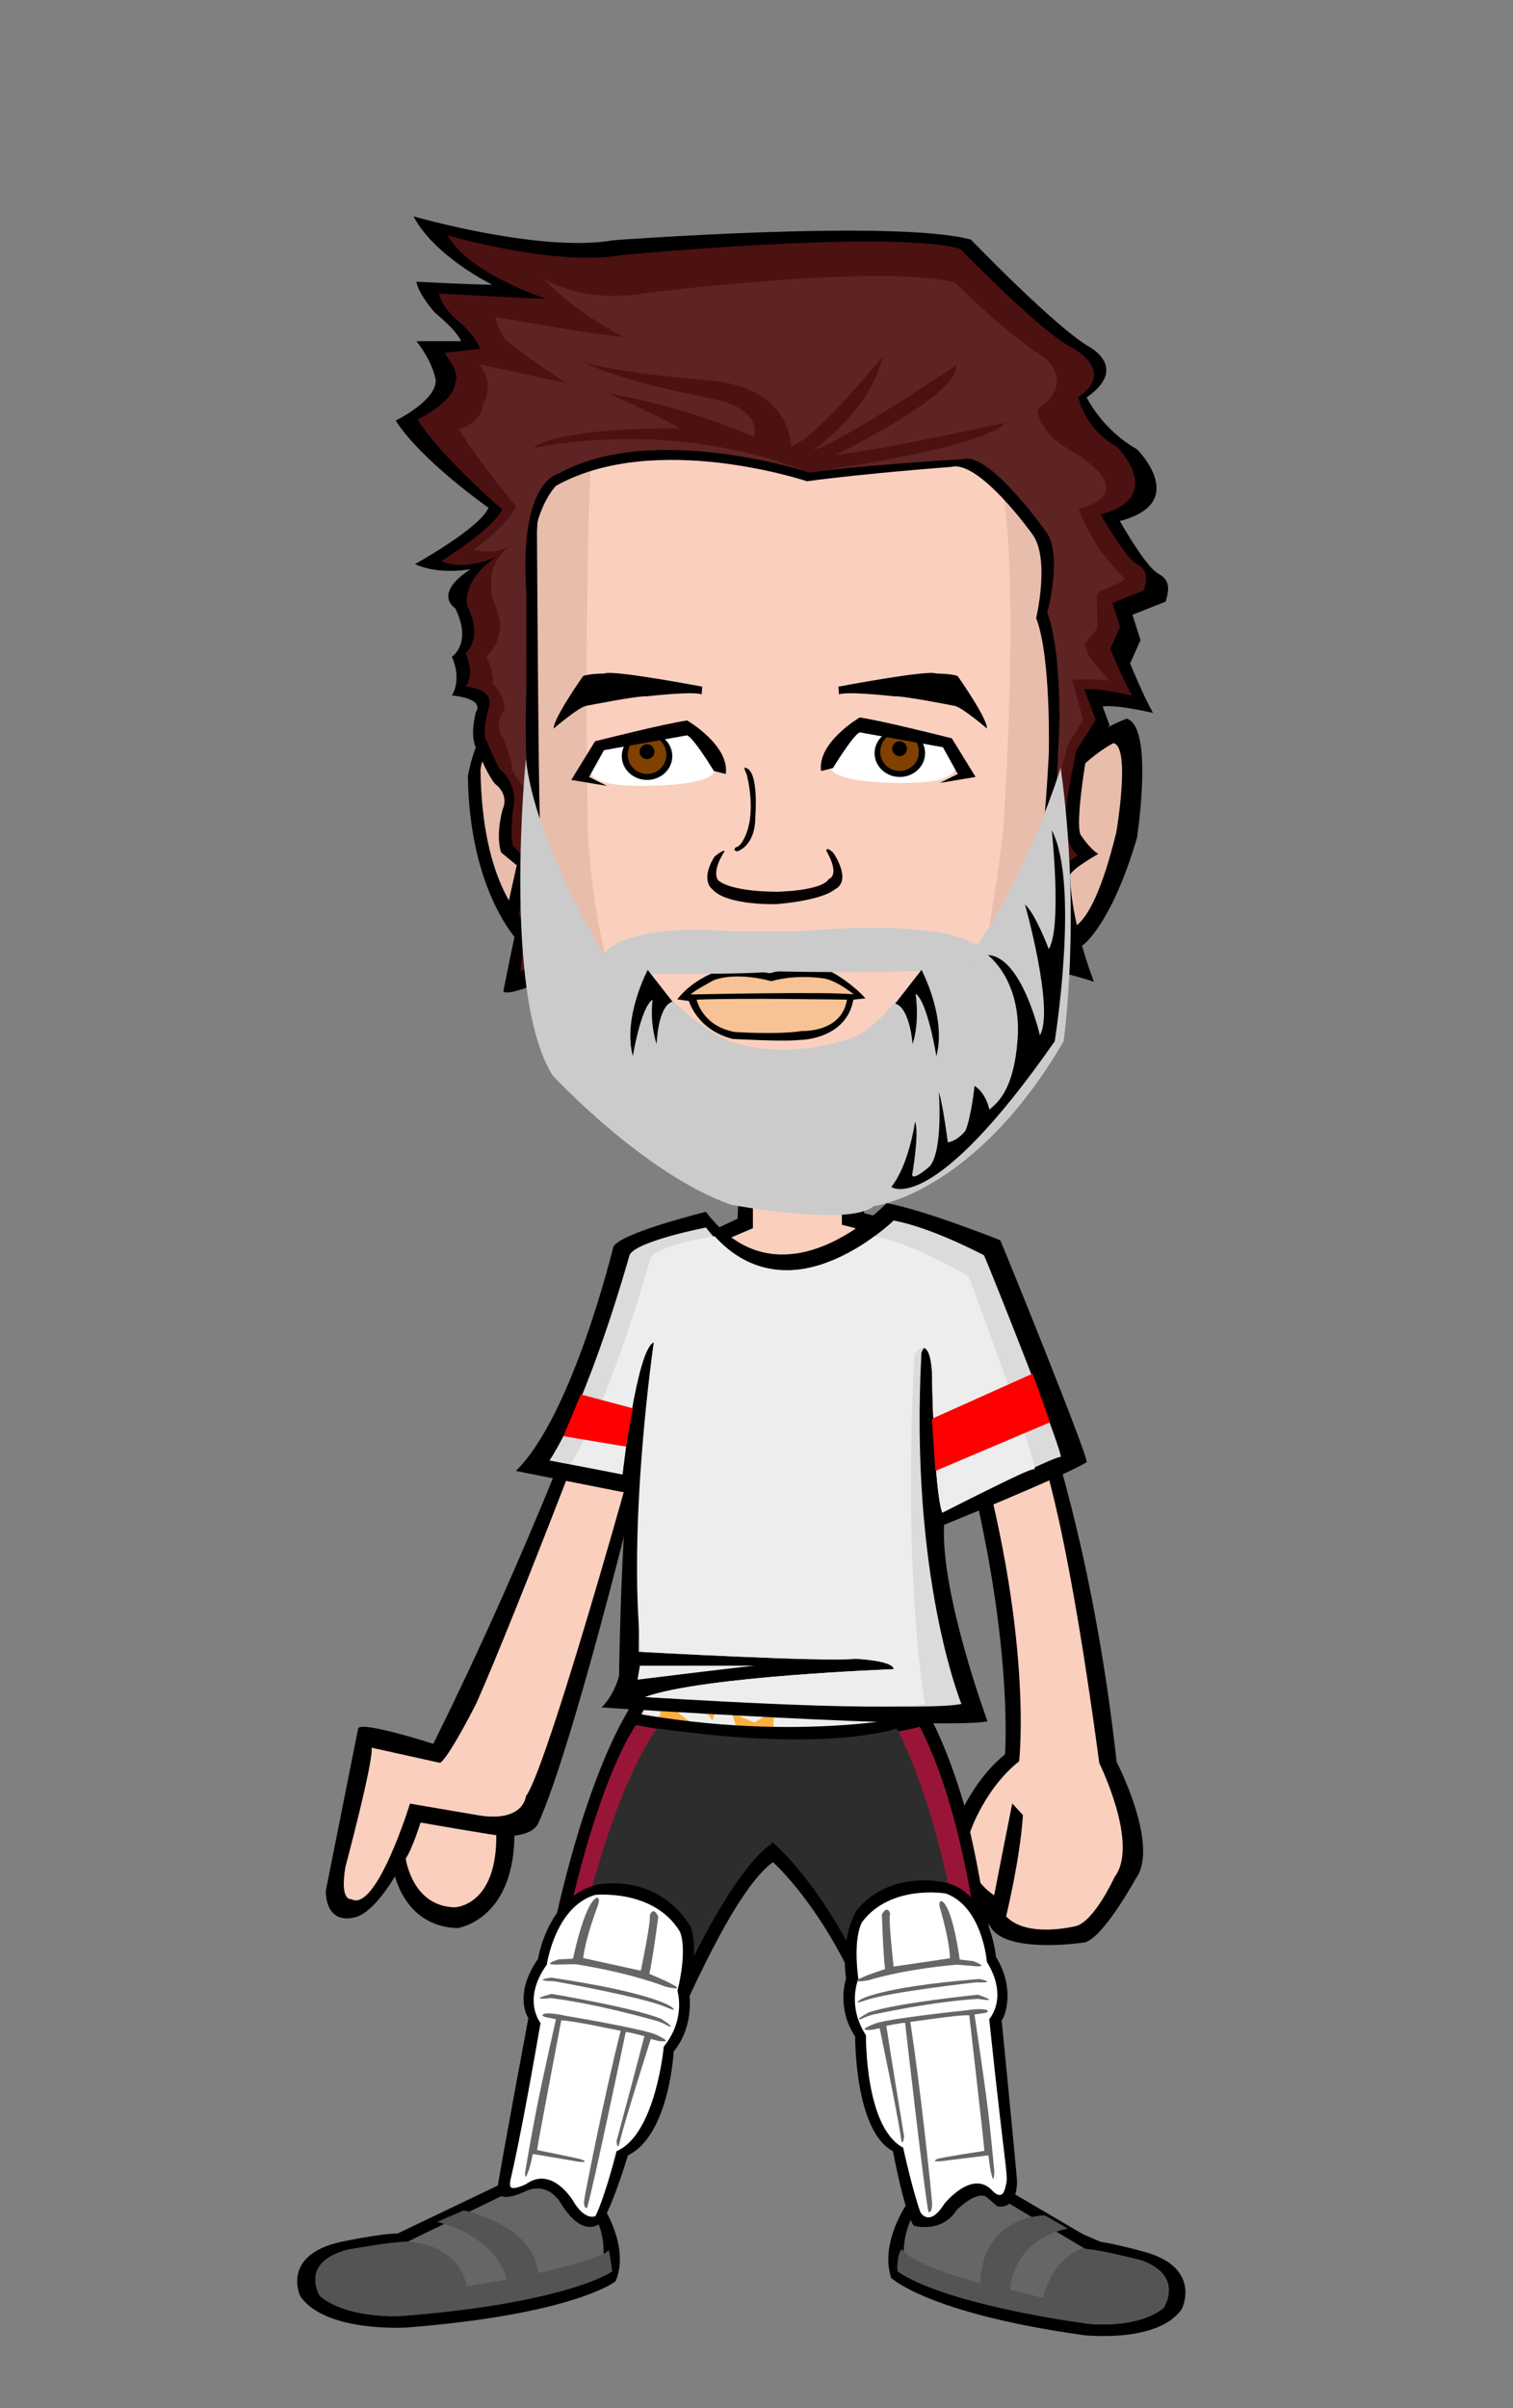 <?xml version="1.0" encoding="utf-8"?><!DOCTYPE svg PUBLIC "-//W3C//DTD SVG 1.1//EN" "http://www.w3.org/Graphics/SVG/1.1/DTD/svg11.dtd"><svg version="1.1" id="Layer_1" xmlns="http://www.w3.org/2000/svg" xmlns:xlink="http://www.w3.org/1999/xlink" x="0px" y="0px"  width="220px" height="350px" viewBox="0 0 220 350" enable-background="new 0 0 220 350" xml:space="preserve"><rect x="0" y="0" width="220" height="350" fill="#808080" stroke="none"/><g xmlns="http://www.w3.org/2000/svg" transform="translate(0, 60)" id="FullBodyTranslator"><g id='palm'><g id="Palm">
	<path d="M60.195,204.737c0,0-1.771,5.541-2.971,7.102c0,0,1.301,8.159,9.291,8.389c0,0,8.568-1.139,8.278-14.379L60.195,204.737z"
		/>
	<path fill="#facfbe" d="M61.314,204.397c0,0-1.39,4.461-2.319,5.711c0,0,0.909,6.949,7.101,7.1c0,0,6.239-0.1,6.069-10.74
		L61.314,204.397z"/>
</g></g><g xmlns="http://www.w3.org/2000/svg" transform="translate(-10,10)" id="HeldTranslator"><g id='held'></g></g><g id='body'>
<g id="MaleBody_with_underwear">
	<path d="M52.075,191.228l-4.7,23.57c0,0-0.221,5.021,4.33,3.84c3.15-0.818,7.75-8.209,9.051-13.818c0,0,12.09,2.109,12.359,2.021
		c0.09-0.029,4.16,0.311,5.17-1.891c2.09-4.58,6.779-18.12,16.619-58.341l-3.34-21.149c0,0-10.949,32.53-28.56,67.99
		C63.006,193.448,52.375,190.019,52.075,191.228z"/>
	<path d="M45.535,272.708c0,0,7.971,5.961,18.91,3.98c0,0,21.65-2.98,24.63-5.473c0,0,2.489,1-1.99-10.42
		c0,0,13.44-44.447,25.38-51.898c0,0,18.66,16.391,20.4,50.898c0,0-4.23,9.932-1.24,10.932c0,0,17.41,6.949,26.37,6.449
		c0,0,9.7-1.729,12.44-4.711c0,0-1.74-4.229-5.723-4.72c0,0-16.67-6.46-20.148-10.431c0,0,4.221-41.971-9.709-68.541
		c0,0-1.99-32.028,1-40.97c0,0,10.699-17.629,5.22-25.58c0,0-9.2-4.469-15.671-5.959l-0.25-6.949l-17.67,1.488l-0.239,6.451
		c0,0-12.44,5.219-15.431,7.699c0,0-3.229,16.391,2.24,25.33c0,0-1.99,26.319-0.5,34.771c0,0-11.689,13.409-17.66,70.771
		c0,0-11.949,7.698-17.92,9.188C57.975,265.019,42.555,265.509,45.535,272.708z"/>
	<path d="M107.484,106.089v10.931l-7.959,3.72c0,0,19.91,13.159,32.84-1.49l-6.711-2.729l-0.25-10.43L107.484,106.089
		L107.484,106.089z"/>
	<path fill="#FFD3A8" d="M109.725,114.777v3.971l-8.207,2.979c0,0,16.418,13.91,29.358-0.738l-7.96-0.5L109.725,114.777z"/>
	<path fill="#facfbe" d="M96.995,133.498c-1.851,8.24-17.239,63.37-20.521,67.55c0,0-0.3,3.99-7.229,2.73l-9.63-1.641
		c0,0-4.91,15.93-8.54,13.881c0,0-1.7,0.379-0.851-4.67c0,0,4.18-15.66,3.801-17.342l9.93,2.199c0,0,0.77,0.17,5.29-8.602
		c5.649-12.729,19.8-49.479,23.81-61.159c0,0,1.141-0.199,2.49,0.25C96.395,126.979,97.436,131.548,96.995,133.498z"/>
	<path d="M144.064,125.958c0,0,13.181,23.83,18.301,70.12c0,0,6.35,12.239,2.75,17.011c0,0-4.67,8.51-7.37,9.219
		c0,0-10.229,1.58-13.271-1.658c0,0-0.879-0.859-1.279-2.569c0,0-5.971-5.34-4.36-12.659c0,0,2.41-6.551,7.3-10.431
		c0,0,1.66-21.36-9.039-54.881C137.096,140.107,136.245,111.468,144.064,125.958z"/>
	<path fill="#facfbe" d="M149.645,145.229c0.041,0.09,1.092,4.221,1.131,4.319c0,0,3.812,7.5,9.07,46.711
		c0,0,5.84,11.76,2.229,16.529c0,0-2.94,6.449-5.64,7.15c0,0-7.11,1.818-10.143-1.42c0,0,2.03-8.23,2.45-14.723l-1.552-1.68
		c0,0-1.721,8.6-2.631,13.357c0,0-5.729-3.6-3.379-9.51c0,0,2.109-6.1,7.01-9.979c0,0,2.182-18.569-6.789-48.88
		c0,0-2.069-7-5.551-11.972c-4.979-11.42,0.09-11.739,3.979-9.93C143.564,126.948,147.195,140.52,149.645,145.229z"/>
	<path fill="#facfbe" d="M48.275,272.468c0,0,6.47,3.471,17.42,1.49c0,0,16.91-1.99,19.9-4.471c0,0,3.479,2.979-1-8.449
		c0,0,14.93-48.17,27.868-56.119c0,0,23.392,21.859,22.892,57.119c0,0-3.979,6.449-1,7.449c0,0,14.431,5.961,23.391,5.461
		c0,0,7.47-0.5,9.949-2.98c0,0-0.989-2.479-4.971-2.979c0,0-16.92-6.461-20.398-10.432c0,0,3.979-41.72-9.46-68.539
		c0,0-2.24-34.761,0.75-43.7c0,0,12.188-13.91,6.72-21.852c0,0-11.449-4.97-17.92-6.459v-9.931h-12.939v10.431
		c0,0-13.181,5.459-16.17,7.939c0,0-2.979,13.66,2.49,22.6c0,0-1.74,28.562-0.25,37c0,0-12.439,16.642-17.41,71.021
		c0,0-13.438,8.439-19.41,9.931C58.725,266.998,45.785,266.259,48.275,272.468z"/>
	<path fill="#EEEEEC" stroke="#000000" d="M94.375,183.761l-0.125,2.5l-3,5.605l17.24,17.302l3.871-2.532l2.854,2.168
		c0,0,7.264-7.012,11.426-9.728c4.159-2.716,8.905-4.873,8.905-4.873l-2.019-4.537l-0.336-2.856c0,0-11.375,0.076-19.408-0.299
		C105.749,186.136,94.375,183.761,94.375,183.761z"/>
	<polygon fill="#FCAF3E" points="106.419,188.966 107.465,192.249 105.318,194.739 108.805,195.032 110.755,197.963 
		111.861,194.854 115.216,194.177 112.415,191.968 112.538,188.618 109.697,190.358 	"/>
	<polygon fill="#FCAF3E" points="95.529,187.405 96.081,189.134 94.951,190.442 96.786,190.599 97.812,192.142 98.396,190.504 
		100.161,190.147 98.686,188.983 98.75,187.222 97.254,188.138 	"/>
	<polygon fill="#FCAF3E" points="123.955,191.302 124.333,192.489 123.557,193.392 124.818,193.497 125.523,194.558 
		125.925,193.433 127.139,193.187 126.125,192.388 126.169,191.176 125.141,191.806 	"/>
	<polygon fill="#FCAF3E" points="116.716,191.325 117.039,192.34 116.376,193.108 117.453,193.2 118.057,194.104 118.398,193.146 
		119.436,192.937 118.568,192.252 118.607,191.218 117.729,191.756 	"/>
	<polygon fill="#FCAF3E" points="103.757,196.205 104.075,197.206 103.422,197.964 104.484,198.054 105.077,198.944 
		105.416,197.999 106.438,197.792 105.584,197.12 105.621,196.101 104.755,196.63 	"/>
	<polygon fill="#FCAF3E" points="102.25,187.328 102.568,188.329 101.915,189.087 102.977,189.177 103.57,190.067 103.909,189.122 
		104.93,188.915 104.077,188.243 104.113,187.224 103.248,187.753 	"/>
	<polygon fill="#FCAF3E" points="128.35,187.487 128.814,188.95 127.859,190.058 129.412,190.188 130.277,191.49 130.773,190.108 
		132.264,189.806 131.02,188.824 131.072,187.335 129.809,188.108 	"/>
	<polygon fill="#FCAF3E" points="114.029,198.558 114.264,199.291 113.784,199.847 114.562,199.912 114.997,200.565 
		115.245,199.872 115.993,199.722 115.368,199.228 115.396,198.479 114.762,198.869 	"/>
	<polygon fill="#FCAF3E" points="122.578,187.681 122.812,188.414 122.333,188.97 123.111,189.035 123.546,189.688 123.794,188.995 
		124.542,188.844 123.917,188.351 123.943,187.604 123.311,187.992 	"/>
	<polygon fill="#FCAF3E" points="100.248,193.808 100.488,194.56 99.996,195.13 100.795,195.196 101.242,195.868 101.496,195.155 
		102.264,195.001 101.621,194.495 101.648,193.728 100.999,194.128 	"/>
	<polygon fill="#FCAF3E" points="117.854,187.655 118.093,188.408 117.602,188.979 118.398,189.045 118.848,189.717 
		119.102,189.004 119.868,188.851 119.227,188.343 119.254,187.575 118.604,187.976 	"/>
	<polygon fill="#FCAF3E" points="107.422,199.513 108.009,201.356 106.805,202.754 108.762,202.919 109.857,204.563 
		110.479,202.815 112.361,202.438 110.787,201.196 110.857,199.317 109.262,200.297 	"/>
	<polygon fill="#FCAF3E" points="118.218,195.095 118.805,196.938 117.602,198.336 119.559,198.501 120.652,200.146 
		121.275,198.397 123.157,198.021 121.583,196.778 121.654,194.899 120.059,195.879 	"/>
</g></g><g id='socks'></g><g id='shoes'><path fill-rule="evenodd" clip-rule="evenodd" d="M43.664,273.73c0,0-2.88-6,6-7.92c0,0,5.761-1.201,8.16-1.201l16.56-7.92
		l13.201,3.84c0,0,4.079,6,1.92,11.041c0,0-6,4.8-30.48,6.72C59.024,278.29,47.265,279.01,43.664,273.73z"/>
	<path fill-rule="evenodd" clip-rule="evenodd" fill="#666666" d="M46.544,273.73c0,0-3.119-4.801,3.84-6.721
		c0,0,6.48-1.199,8.881-1.199l17.279-8.4l8.881,2.64c0,0,3.84,5.28,1.68,10.32c0,0-4.32,4.319-28.801,6.239
		C58.304,276.609,50.624,277.09,46.544,273.73z"/>
	<path fill-rule="evenodd" clip-rule="evenodd" fill="#545454" d="M89.024,270.13c0,0-6.24,4.56-30.721,6.479
		c0,0-7.68,0.48-11.76-2.879c0,0-3.119-4.801,3.84-6.721c0,0,6.36-1.18,8.811-1.199c0,0,7.27,0,8.71,6.479l5.76-0.96
		c0,0-0.96-6-10.079-8.4l3.84-1.68c0,0,10.319,2.16,10.799,9.12c0,0,9.121-1.92,10.32-3.36
		C88.544,267.01,89.044,270.09,89.024,270.13z"/>
	<path fill-rule="evenodd" clip-rule="evenodd" d="M171.854,275.58c0,0,2.93-5.85-5.18-8.221c0,0-5.261-1.489-7.471-1.619
		l-14.869-8.721l-12.371,3.141c0,0-4.1,5.77-2.379,10.91c0,0,5.289,5.119,27.85,8.3C157.435,279.37,168.284,280.689,171.854,275.58z
		"/>
	<path fill-rule="evenodd" clip-rule="evenodd" fill="#333333" d="M169.194,275.43c0,0,3.1-4.64-3.24-6.91
		c0,0-5.92-1.529-8.14-1.649l-15.511-9.25l-8.319,2.17c0,0-3.83,5.06-2.12,10.21c0,0,3.77,4.54,26.32,7.721
		C158.185,277.721,165.265,278.59,169.194,275.43z"/>
	<path fill-rule="evenodd" clip-rule="evenodd" fill="#666666" d="M169.194,275.43c0,0,3.1-4.64-3.24-6.91
		c0,0-5.92-1.529-8.14-1.649l-15.511-9.25l-8.319,2.17c0,0-3.83,5.06-2.12,10.21c0,0,3.77,4.54,26.32,7.721
		C158.185,277.721,165.265,278.59,169.194,275.43z"/>
	<path fill-rule="evenodd" clip-rule="evenodd" fill="#545454" d="M131.265,267.01c-0.45-0.56-1.01,2.25-0.721,3.12
		c0,0,5.09,4.41,27.641,7.591c0,0,7.08,0.869,11.01-2.291c0,0,3.1-4.64-3.24-6.91c0,0-5.92-1.529-8.14-1.649l-0.28-0.17
		c0,0-4.43,1.271-5.87,7.271l-4.8-1.201c0,0,0.24-7.199,8.4-8.879l-3.36-1.92c0,0-9.12,0-9.36,9.84
		C142.544,271.811,133.255,269.52,131.265,267.01z"/></g><g id='bottom'><path fill-rule="evenodd" clip-rule="evenodd" d="M91.269,188.802c0,0-11.76,17.52-16.08,68.159c0,0,6.961-0.239,12.48,4.56
		c0,0,15.359-44.159,24.72-50.879c0,0,17.761,15.6,19.44,49.92c0,0,10.08-3.36,14.16-1.68c0,0,0.72-48.721-11.041-69.841
		C134.948,189.041,116.709,193.601,91.269,188.802z"/>
	<path fill-rule="evenodd" clip-rule="evenodd" fill="#991537" d="M92.469,190.722c0,0-10.56,14.16-15.36,64.799
		c0,0,3.36-1.199,9.601,2.881c0,0,14.88-43.2,25.68-50.641c0,0,17.761,14.881,21.12,50.4c0,0,6.96-2.641,11.04-0.96
		c0,0,0.479-44.399-10.8-66.24C133.749,190.961,117.909,195.521,92.469,190.722z"/>
	<path fill-rule="evenodd" clip-rule="evenodd" fill="#2D2D2D" d="M95.589,191.201c0,0-11.04,12.96-17.04,63.84
		c0,0,1.92-0.72,8.16,3.36c0,0,14.88-43.2,25.68-50.641c0,0,17.761,14.881,21.12,50.4c0,0,5.76-2.641,9.84-0.96
		c0,0-1.68-44.16-12.96-66C130.389,191.201,120.789,194.802,95.589,191.201z"/>
	<g>
		<path fill-rule="evenodd" clip-rule="evenodd" d="M75.559,258.841c-3.39,1.301-3.26-0.59-3.26-0.59
			c0.31-2.39,4.53-24.949,4.53-24.949c-0.5-0.701-1.83-4.011,1.41-8.601c0,0,1.279-8.67,8.3-10.729c0,0,8.8-2.131,13.86,6.01
			c0,0,1.33,2.82-0.25,9.22c0,0,1.069,4.96-2.19,8.97c0,0-0.62,12.15-6.65,15.09c0,0-2.47,8.17-3.92,9.76c0,0-2.46,2.66-5.87-2.84
			c0,0-1.56-2.92-4.64-1.899C76.698,258.341,75.559,258.841,75.559,258.841z"/>
		<path fill-rule="evenodd" clip-rule="evenodd" fill="#FFFFFF" d="M79.509,225.531c0,0,1.21-8.431,7.04-10.13
			c0,0,8.56-0.891,12.31,5.34c0,0,1.19,2.22-0.35,8.62c0,0,1.27,4.069-1.99,8.09c0,0-1.17,12.771-6.869,15.2
			c0,0-1.58,6.34-3.051,9.42c0,0-1.49,0.859-3.32-2.28c0,0-3.02-5.03-6.76-2.37c0,0-2.22,1.12-2.34,0.27
			c-0.15-1.159,0.301,0.051,4.42-23.67C78.599,234.021,75.829,230.701,79.509,225.531z"/>
		<path fill-rule="evenodd" clip-rule="evenodd" fill="#666666" d="M81.269,224.771l2.051-0.1c0,0,1.619-7.869,3.379-8.84
			c0,0,0.66-0.23,0.25,1.08c0,0-1.799,4.63-2.149,7.67l8.38,1.84c0,0,1.51-7.199,1.301-8.06c0,0,0.529-1.46,1.239,0.239
			c0,0-0.851,6.42-1.3,8.281c0,0,2.48,1.029,3.061,1.379c0,0,2.609,1.26-0.74,0.471c0,0-4.791-1.95-13.01-3.25
			c0,0-1.591,0.01-2.421,0.039C81.309,225.521,78.329,225.69,81.269,224.771z"/>
		<path fill-rule="evenodd" clip-rule="evenodd" fill="#666666" d="M79.118,232.69c0,0,0.721-0.26,3.16,0.291
			c0,0,10.801,1.8,13.03,2.699c0,0,2.771,1.221,0.78,0.98c0,0-0.02,0.09-1.46-0.32c0,0-3.649,11.48-4.42,14.57
			c0,0-0.42,2.16-0.55,0.25c0,0,3.369-12.54,4.039-15.23c0,0-2.189-0.59-2.709-0.6c0,0-4.791,22.87-5.621,25.561
			c0,0-0.639,0.209-0.379-1.381c0.27-1.609,2.979-15.379,5.26-24.35c0,0-7.551-1.609-8.641-1.51c0,0-3.25,17.06-3.52,18.84
			c0,0,5.95,1.17,6.55,1.391c0,0,1.15,0.489-0.5,0.299l-6.26-1.06c0,0-0.32-0.05-0.41-0.05c0,0-0.37,2.04-0.771,2.82
			c0,0-0.379,1.199-0.34-0.201c0,0,0.92-5.42,1.66-9.159c0.75-3.851,2.82-13.05,2.82-13.05l-1.02-0.221
			C79.819,233.261,78.329,233.062,79.118,232.69z"/>
		<path fill-rule="evenodd" clip-rule="evenodd" fill="#666666" d="M80.118,227.421c0,0-2.969,0.44,0.451,0.53
			c0,0,12.77,2.271,16.279,3.76c0,0,1.93,0.86,0.79-0.021C97.639,231.69,95.269,229.661,80.118,227.421z"/>
		<path fill-rule="evenodd" clip-rule="evenodd" fill="#666666" d="M80.099,230.401c0,0-3.75,0.42,0.11-0.61
			c0,0,11.771,1.95,15.94,3.63c0,0,2.279,1.44,1.029,1.051c0,0-0.939-0.621-2.359-0.94
			C94.819,233.531,86.719,231.222,80.099,230.401z"/>
	</g>
	<g>
		<path fill-rule="evenodd" clip-rule="evenodd" d="M145.009,260.661c3.07,0.52,2.87-3.689,2.87-3.689
			c-0.19-2.67-2.229-23.301-2.229-23.301c0.52-0.67,2-4.65-0.83-9.26c0,0-0.83-9.32-7.4-10.811c0,0-7.93-1.969-12.84,4.031
			c0,0-2.4,3.68-1.561,9.949c0,0-1.47,4.18,1.33,8.43c0,0-0.109,13.7,5.49,16.641c0,0,1.67,8.949,3.029,10.84
			c0,0,4.041,1.16,6.24-2.29c0,0,3.01-3.04,4.461-1.79L145.009,260.661z"/>
		<path fill-rule="evenodd" clip-rule="evenodd" fill="#FFFFFF" d="M143.499,225.142c0,0-0.62-7.98-5.96-9.94
			c0,0-7.99-1.39-12.171,4.12c0,0-1.379,2.02-0.56,8.29c0,0-1.69,3.93,1.11,8.19c0,0-0.189,13.399,5.41,16.34
			c0,0,1.25,5.819,2.5,9.379c0,0,1.26,2.301,3.439-1.159c0,0,3.94-5.021,6.9-2.11c0,0,1.439,1.79,1.949-0.109
			c0.601-2.271,0.361,0.399-2.279-24.681C143.839,233.461,146.719,230.371,143.499,225.142z"/>
		<path fill-rule="evenodd" clip-rule="evenodd" fill="#666666" d="M141.499,225.021l-1.95-0.229c0,0-0.979-7.46-2.56-8.46
			c0,0-0.601-0.26-0.311,0.971c0,0,1.35,4.409,1.46,7.31l-8.2,1.21c0,0-0.789-6.91-0.51-7.7c0,0-0.359-1.38-1.199,0.14
			c0,0,0.209,6.101,0.469,7.92c0,0-2.51,0.82-3.109,1.131c0,0-2.689,1.05,0.67,0.5c0,0,4.83-1.57,12.84-2.271
			c0,0,1.51,0.11,2.311,0.19C141.409,225.731,144.239,226.091,141.499,225.021z"/>
		<path fill-rule="evenodd" clip-rule="evenodd" fill="#666666" d="M143.419,232.111c0,0-0.68-0.29-3.09,0.09
			c0,0-10.73,1.11-13.03,1.88c0,0-2.87,1.061-0.87,0.939c0,0,0.02,0.101,1.48-0.239c0,0,2.529,12.101,3.02,15.45
			c0,0,0.221,2.359,0.54,0.3c0,0-2.19-13.33-2.59-16.101c0,0,2.22-0.449,2.729-0.439c0,0,2.771,24.439,3.391,27.5
			c0,0,0.64,0.27,0.51-1.53c-0.13-1.81-1.689-16.79-3.15-26.09c0,0,7.53-1.13,8.58-0.96c0,0,2.051,17.77,2.2,19.689
			c0,0-6.149,0.94-6.78,1.16c0,0-1.22,0.471,0.48,0.351l6.47-0.81c0,0,0.33-0.031,0.421-0.031c0,0,0.239,2.42,0.6,3.291
			c0,0,0.199,0.6,0.25-0.95c0,0-0.48-5.351-0.971-9.341c-0.5-4.06-1.91-13.479-1.91-13.479l1.011-0.159
			C142.709,232.632,144.159,232.531,143.419,232.111z"/>
		<path fill-rule="evenodd" clip-rule="evenodd" fill="#666666" d="M142.419,227.621c0,0,2.811,0.62-0.46,0.49
			c0,0-12.53,1.37-16.11,2.61c0,0-1.99,0.729-0.779-0.07C125.069,230.651,127.608,228.812,142.419,227.621z"/>
		<path fill-rule="evenodd" clip-rule="evenodd" fill="#666666" d="M142.249,230.511c0,0,3.58,0.641-0.07-0.6
			c0,0-11.561,1.15-15.82,2.55c0,0-2.399,1.28-1.119,0.979c0,0,0.99-0.559,2.42-0.789
			C127.659,232.651,135.778,230.892,142.249,230.511z"/>
	</g></g><g id='top'><path fill-rule="evenodd" clip-rule="evenodd" d="M75.013,153.787l16.177,3.2c0,0-0.841,7.077-1.179,26.623
		c0,0-0.675,2.694-2.529,4.549c0,0,50.043,3.285,56.108,2.021c0,0-6.824-18.449-6.318-28.559c0,0,17.439-7.077,20.724-9.097
		c0.485-0.297-11.857-30.708-12.552-32.267c0,0-10.953-4.381-16.512-5.393c0,0-15.165,15.923-26.284,1.264
		c0,0-12.723,3.117-13.479,5.141C89.168,121.27,83.269,145.7,75.013,153.787z"/>
	<path fill-rule="evenodd" clip-rule="evenodd" fill="#dbdbdb" d="M79.899,152.269l10.617,2.024c0,0,2.021-18.198,4.548-19.208
		c0,0-2.19,26.62-2.19,44.987c0,0,27.211,1.514,31.508,1.01c0,0,5.56,0.253,5.56,1.516c0,0-27.8,1.013-36.142,4.044
		c0,0,39.934,2.274,45.999,1.012c0,0-7.583-18.449-5.814-51.053c0,0,1.012-3.032,1.519,2.528c0,0,0.253,17.438,1.516,20.724
		c0,0,16.427-8.341,17.187-8.088c0.759,0.254-10.109-27.044-11.121-29.317c0,0-7.581-4.045-13.143-5.055
		c0,0-16.175,15.67-27.294,1.01c0,0-10.361,2.023-11.121,4.045C91.526,122.447,85.712,143.425,79.899,152.269z"/>
	<path fill-rule="evenodd" clip-rule="evenodd" fill="#EDEDED" d="M82.934,152.775l7.583,1.518c0,0,2.021-18.198,4.548-19.208
		c0,0-3.875,26.283-1.854,44.987c0,0,26.874,1.514,31.171,1.01c0,0,5.56,0.253,5.56,1.516c0,0-27.8,1.013-36.142,4.044
		c0,0,34.628,2.274,40.69,1.012c0,0-3.284-18.198-1.516-50.8c0,0,2.021-3.285,2.528,2.275c0,0,0.253,17.438,1.516,20.724
		c0,0,12.637-6.571,13.396-6.318c0.757,0.253-8.593-25.778-9.605-28.052c0,0-8.087-4.805-13.646-5.815c0,0-13.143,11.121-23.252,0
		c0,0-8.593,1.265-9.35,3.284C94.561,122.951,88.746,143.931,82.934,152.775z"/>
	<polygon fill-rule="evenodd" clip-rule="evenodd" fill="#FF0000" points="81.924,148.731 91.021,150.249 92.03,144.688 
		84.449,142.666 	"/>
	<polygon fill-rule="evenodd" clip-rule="evenodd" fill="#FF0000" points="135.503,146.206 136.009,153.787 152.688,146.712 
		150.161,139.633 	"/>
	<path fill-rule="evenodd" clip-rule="evenodd" fill="#EDEDED" d="M93.043,182.092l-0.338,2.024c0,0,13.649-1.687,17.018-2.024
		H93.043z"/></g><g id='necklace'></g><g id='bracelet'></g><g xmlns="http://www.w3.org/2000/svg" transform="translate(44,-29) scale(1.8)" id="HeadTranslator"><g id='face'><path fill-rule="evenodd" clip-rule="evenodd" d="M14.792,42.004c0,0,3.96-1.02,4.62,7.74l1.04,7.44c0,0-0.64,3.279-2.96,1.68
		c0,0-4.02-3.961-4.14-13.441C13.352,45.423,13.952,42.244,14.792,42.004z"/>
	<path fill-rule="evenodd" clip-rule="evenodd" fill="#e8bdac" d="M15.332,43.263c0,0,1.32-0.959,4.56,4.801l0.72,6.24
		c0,0-0.36,4.68-2.64,2.881c0,0-3.48-2.762-3.6-12.241C14.372,44.944,14.492,43.503,15.332,43.263z"/>
	<path fill-rule="evenodd" clip-rule="evenodd" d="M17.731,25.664c0,0,0.39,21.02,0.52,24.01c0,0,0.13,9.229,3.8,15.72
		c0,0,6.36,9.551,14.48,13.551c0,0,4.839,0.91,7.121,0.16c0,0,10-4.881,15.439-16.641c0,0,0.9-1.859,1.119-3.76
		c0,0,0.541,1.719,2.881,0.34c0,0,2.279-1.68,4.311-8.62c0,0,1.389-8.96-0.83-9.62c0,0-2.701,1.02-3.721,2.28
		c-0.129,0.16,2.52-12.3,1-18.85c0,0-2.68-16.49-23.799-15.53C40.052,8.704,17.972,10.624,17.731,25.664z"/>
	<path fill-rule="evenodd" clip-rule="evenodd" fill="#e8bdac" d="M18.932,25.744c0,0,0.12,20.64,0.24,23.52
		c0,0,0.12,8.88,3.6,15.12c0,0,6.8,9.92,13.68,12.959c0,0,4.8,0.48,6.96-0.238c0,0,14.16-8.641,15.84-20.641
		c0,0,1.08-5.04,1.199-6.96c0,0,0.24,7.919,0.961,8.159c0,0,2.039,1.68,4.32-7.679c0,0,1.199-6.96-0.24-7.201
		c0,0-2.641,1.32-4.561,4.32c0,0,3.48-16.08,1.439-22.32c0,0-0.479-14.16-21.839-14.88C40.532,9.904,19.412,11.584,18.932,25.744z"
		/>
	<path fill-rule="evenodd" clip-rule="evenodd" fill="#facfbe" d="M23.251,20.704c0,0-0.48,8.88-0.24,28.08c0,0,0,8.401,3,16.2
		c0,0,3.48,8.279,10.44,12.359c0,0,4.8,0.48,6.96-0.238c0,0,10.561-8.641,12.24-20.641c0,0,0.84-5.04,0.959-6.96
		c0,0,1.561-22.56-0.479-28.8c0,0-2.561-8-15.121-9.12C41.012,11.584,26.612,11.344,23.251,20.704z"/></g><g id='eyes'><path fill-rule="evenodd" clip-rule="evenodd" fill="#FFFFFF" d="M23.145,44.672c0-1.13,0.9-1.98,3.84-2.4
		c1.32-0.12,3.18-0.54,3.96-0.42c1.73,0.27,2.4,2.15,2.4,2.94c0,1.13-3.02,1.44-5.94,1.44S23.145,45.802,23.145,44.672z"/>
	<path fill-rule="evenodd" clip-rule="evenodd" fill="#FFFFFF" d="M52.785,44.432c0-1.13-0.9-1.98-3.841-2.4
		c-1.319-0.12-3.18-0.54-3.96-0.42c-1.73,0.27-2.4,2.15-2.4,2.94c0,1.13,3.021,1.44,5.94,1.44S52.785,45.562,52.785,44.432z"/>
	<path fill-rule="evenodd" clip-rule="evenodd" d="M25.785,43.833c0-1.06,0.91-1.92,2.04-1.92c1.13,0,2.04,0.86,2.04,1.92
		s-0.91,1.92-2.04,1.92C26.694,45.752,25.785,44.893,25.785,43.833z"/>
	<circle fill-rule="evenodd" clip-rule="evenodd" fill="#804000" cx="27.824" cy="43.712" r="1.56"/>
	<path fill-rule="evenodd" clip-rule="evenodd" d="M50.285,43.592c0-1.06-0.91-1.92-2.041-1.92c-1.13,0-2.039,0.86-2.039,1.92
		s0.909,1.92,2.039,1.92C49.375,45.512,50.285,44.652,50.285,43.592z"/>
	<circle fill-rule="evenodd" clip-rule="evenodd" fill="#804000" cx="48.225" cy="43.472" r="1.561"/>
	<path fill-rule="evenodd" clip-rule="evenodd" d="M24.584,46.232l-2.88-0.48l1.92-3.12c0,0,5.68-1.44,7.44-1.68
		c0,0,3.44,2,3.12,4.32l-0.96-0.24c0,0-1.6-2.64-2.16-2.88l-6.72,1.2l-1.2,2.16L24.584,46.232z"/>
	<path fill-rule="evenodd" clip-rule="evenodd" d="M51.484,45.992l2.88-0.48l-1.92-3.12c0,0-5.68-1.44-7.44-1.68
		c0,0-3.439,2-3.119,4.32l0.959-0.24c0,0,1.601-2.64,2.16-2.88l6.721,1.2l1.199,2.16L51.484,45.992z"/>
	<circle fill-rule="evenodd" clip-rule="evenodd" cx="27.824" cy="43.472" r="0.6"/>
	<circle fill-rule="evenodd" clip-rule="evenodd" cx="48.225" cy="43.232" r="0.6"/></g><g id='features'><path display="inline" fill-rule="evenodd" clip-rule="evenodd" fill="#060002" d="M34.099,51.502c0,0-1.06,1.51-0.55,2.33
		c0,0,0.72,0.91,4.72,0.95c0,0,3.639-0.04,4.24-1.03c0,0,0.96-0.24-0.2-2.279c0,0-0.039-0.4,0.561,0.16c0,0,1.56,2.24,0.119,2.959
		c0,0-0.81,0.851-4.719,1.19c0,0-3.98,0.13-5.16-1.19c0,0-1.04-0.719,0.16-2.639C33.269,51.953,33.929,51.373,34.099,51.502z"/>
	<path display="inline" fill-rule="evenodd" clip-rule="evenodd" fill="#060002" d="M35.109,51.522c0,0,1.46-0.39,1.46-2.771
		c0,0,0.32-3.75-0.78-3.97c0,0-0.26-0.22,0.08,0.52c0,0,0.9,3.19-0.25,5.27c0,0-0.3,0.6-0.6,0.6
		C35.019,51.172,34.679,51.433,35.109,51.522z"/></g><g id='mouth'><path display="inline" fill-rule="evenodd" clip-rule="evenodd" d="M31.205,63.604c0,0,0.66,2.34,3.54,3.061
		c0,0,4.14,0.24,5.44,0.08c0,0,3.71,0,4.31-3.25l0.971-0.109c0,0-1.041-1.201-2.74-2.131c0,0-2.95-0.49-4.98,0.1
		c0,0-3.22-0.52-4.67,0.01c0,0-1.69,0.66-2.81,2.102L31.205,63.604z"/>
	<path display="inline" fill-rule="evenodd" clip-rule="evenodd" fill="#f7c295" d="M31.834,63.495c0,0,0.43,2.131,3.07,2.609
		c0,0,3.42,0.24,5.44-0.08c0,0,3.201,0.16,3.63-2.529C43.975,63.495,35.145,63.345,31.834,63.495z"/>
	<path display="inline" fill-rule="evenodd" clip-rule="evenodd" fill="#f7c295" d="M31.364,63.075c0,0,11.62-0.25,13.16,0
		c0,0-1.14-0.971-2.271-1.27c0,0-2.229-0.42-4.39,0.199c0,0-2.67-0.799-4.63-0.09C33.234,61.915,31.464,62.854,31.364,63.075z"/></g><g id='eyebrows'><path fill-rule="evenodd" clip-rule="evenodd" fill="#000000" d="M32.284,38.222c0,0-7.3-1.39-7.9-1.06c0,0-1.18,0-1.72,0.2
		c0,0-2.42,3.42-2.38,4.24c0,0,2.03-1.74,2.62-1.83c0,0,4.1-0.82,4.89-0.77c0,0,3.85-0.44,4.44-0.15L32.284,38.222z"/>
	<path fill-rule="evenodd" clip-rule="evenodd" fill="#000000" d="M43.283,38.222c0,0,7.311-1.39,7.9-1.06c0,0,1.19,0,1.73,0.2
		c0,0,2.42,3.42,2.369,4.24c0,0-2.02-1.74-2.619-1.83c0,0-4.09-0.82-4.881-0.77c0,0-3.859-0.44-4.449-0.15L43.283,38.222z"/></g><g id='hair'><path fill-rule="evenodd" clip-rule="evenodd" d="M15.018,23.776c0,0-5.43-3.8-7.5-7.04c0,0,3.22-1.56,3.24-3.21
		c0,0-0.12-1.34-1.56-3.2h3.6c0,0-0.14-0.66-2.13-2.32c0,0-1.34-1.52-1.47-2.48c0,0,4.87,0.25,6.12,0.24c0,0-4.65-2.26-6.36-5.52
		c0,0,10.28,2.97,16.15,1.93c0,0,22.85-1.71,28.881-0.05c0,0,6.729,6.99,9.529,8.64c0,0,3.279,1.69-0.18,4.1
		c0,0,1.229,2.59,4.07,4.19c0,0,4.34,4.31-1.391,5.79c0,0,1.45,2.59,2.55,3.78c0.22,0.23,0.421,0.4,0.601,0.5
		c1.08,0.58,0.729,1.58,0.55,2.23l-2.681,1.06l0.65,2.05l-0.84,1.88c0,0,1.01,2.5,1.85,4c0,0-2.81-0.68-4.07-0.53l0.561,1.521
		l-1.85,2.399c0,0-0.94,5.37-0.5,6.432c0,0,0.75,1.16,1.439,1.559c0,0-2.02,1.131-2.279,1.682c0,0-0.08,3.27,1.92,8.639
		c0,0-4.11-1.43-6.32-1.02c0,0,1.97-3.299,2.68-17.381c0,0,0.2-7.84-1.02-10.96c0,0,1.18-4.93-0.37-6.86c0,0-4.25-5.93-6.479-5.35
		c0,0-7.08,0.53-11.66,1.16c0,0-12.26-4.11-20.271,0.36c0,0-2.75,2.69-1.67,8.91c0,0-0.47,5.82-0.46,7.84l0.45,9.739
		c0,0,0.12,3.441-0.04,6.031c0,0,1.17,5.84,1.72,7.051c0,0-4.01,1.809-4.26,1.24c0,0,0.84-4.23,1.08-5.17l-0.93-0.801l0.93-4.191
		l-1.26-1.039c0,0-0.48-1.189,0.12-3.481c0,0,0.61-1.109-0.62-2.069c0,0-0.55-0.57-1.42-2.729c0,0-0.69-0.74-0.12-3.061
		c0,0,0.87-1.03-1.94-1.34c0,0,0.85-1.2,0-3.12c0,0,1.68-1.06,0.27-3.92c0,0-1.87-1.11,1.23-3.15c0,0-2.48,0.5-4.48-0.41
		C9.078,28.327,14.337,25.417,15.018,23.776z"/>
	<path fill-rule="evenodd" clip-rule="evenodd" fill="#4c1111" d="M16.107,23.896c0,0-4.88-4.18-6.83-7.24c0,0,3.03-1.47,3.06-3.03
		c0,0,0.48-0.6-0.88-2.35l2.88-0.34c0,0-0.22-0.96-2.09-2.52c0,0-1.1-1.03-1.22-1.94c0,0,7.4,0.42,8.59,0.41c0,0-6.28-2.04-7.9-5.12
		c0,0,8.61,2.58,14.149,1.6c0,0,21.57-2.07,27.25-0.5c0,0,6.07,6.24,8.711,7.8c0,0,4.119,1.91,0.84,4.18c0,0,0.43,2.49,3.109,4
		c0,0,4.1,4.07-1.31,5.47c0,0,1.37,2.44,2.409,3.56c0.201,0.22,0.391,0.38,0.561,0.47c1.02,0.55,0.689,1.5,0.52,2.11l-2.529,1.01
		l0.609,1.93l-0.779,1.77c0,0,0.949,2.36,1.74,3.78c0,0-2.65-0.64-3.84-0.5l0.92,2.461l-1.551,2.43c0,0-1.27,5.609-0.859,6.62
		c0,0,0.33,1.51,0.979,1.891c0,0-1.351,0.82-1.601,1.35c0,0-0.939,2.34,0.951,7.41c0,0-0.84-0.6-2.881-0.719
		c0,0,1.92-5.281,2.301-18.472c0,0,0.47-6.201-0.68-9.141c0,0,1.34-4.78-0.121-6.6c0,0-5.06-6.84-7.16-6.29
		c0,0-8.08,0.76-12.399,1.36c0,0-12.5-4.45-20.06-0.24c0,0-4.38,2.44-3.27,10.1c0,0-0.37,5.811-0.37,7.73c0,0,0.26,6.289,0.72,7.99
		c0.28,1.02,0,3.239,0,3.239s0.3,1.102,0.36,3.48c0,0,0.52,5.65,1.56,7.441c0,0-1.84,0.5-2.4,0.719c0,0,0.27-2.68,0.5-3.559l-0.62-1
		l0.62-4.4l-1.13-1.211c0,0-0.27-1.02,0.14-3.601c0,0,0.04-1.57-1.12-2.48c0,0-0.28-0.289-1.1-2.33c0,0-0.44-0.33,0.1-2.529
		c0,0,0.83-1.59-1.82-1.891c0,0,0.8-0.89,0-2.7c0,0,1.47-1.08,0.14-3.78c0,0-0.58-2.04,2.34-3.97c0,0-2.56,1.19-4.45,0.33
		C11.198,28.086,15.478,25.437,16.107,23.896z"/>
	<path fill-rule="evenodd" clip-rule="evenodd" fill="#5e2323" d="M17.238,23.646c0,0-2.68-3.14-4.63-6.2c0,0,1.92-0.49,1.94-2.04
		c0,0,1.08-1.46-0.27-3.21l7.03,1.51c0,0-3.03-1.91-4.9-3.47c0,0-0.71-0.97-0.84-1.87c0,0,9.091,1.61,10.28,1.6
		c0,0-3.98-2.05-6.39-4.72c0,0,2.98,2.14,8.52,1.16c0,0,19.03-2.37,24.71-0.81c0,0,4.49,4.41,7.13,5.97c0,0,2.81,2-0.46,4.28
		c0,0,0,1.79,2.68,3.3c0,0,6.051,3.32,0.65,4.72c0,0,1.08,2.71,2.13,3.83c0.2,0.22,1.19,1.46,1.351,1.55c1.02,0.54-1.83,0.96-2,1.57
		l0.029,2.7l-1.05,1.31l0.37,0.89c0,0,0.68,0.951,1.67,2.02c0,0-1.84-0.2-3.029-0.06l0.899,3.21l-1.2,1.96
		c0,0-1.119,3.561-0.699,4.561c0,0-0.701,7.331-0.031-5.961c0,0,0.17-6.23-0.979-9.18c0,0,1.32-4.79-0.14-6.61
		c0,0-4.5-6.36-6.59-5.81c0,0-8.16,0.48-12.48,1.08c0,0-12.66-4.14-20.22,0.08c0,0-3.24,0.48-2.65,9.54c0,0,0,5.83,0.01,7.74
		c0,0-0.22,6.221,0.24,7.92c0.28,1.021-0.6,0.11-1.43-1.31c0,0,0.17-0.37-0.65-2.41c0,0-0.94-1.1,0.07-2.43c0,0,0.03-1.28-0.98-2.08
		c0,0,0.31-0.39-0.5-2.2c0,0,1.98-1.55,0.65-4.25c0,0-1.11-2.85,1.2-4.63c0,0-1.01,0.71-2.87,0.27
		C13.808,27.167,16.598,25.187,17.238,23.646z"/>
	<path fill-rule="evenodd" clip-rule="evenodd" fill="#4c1111" d="M18.627,18.966c0,0,11.111-2.58,22.21,1.96
		c0,0,13.979-1.87,15.92-4.01c0,0-11.01,2.41-13.7,2.58c0,0,10-4.81,9.72-7.21c0,0-8.97,6.06-11.57,6.86c0,0,4.631-3.12,5.65-7.58
		c0,0-5,6.24-7.41,7.31c0,0,0.19-4.63-6.289-5.35c0,0-10.091-0.8-11.111-1.87c0,0,2.13,1.61,11.02,3.3c0,0,3.979,0.62,3.421,3.12
		c0,0-4.721-2.23-11.851-3.57c0,0,4.351,1.96,5.84,2.86C30.478,17.367,20.938,17.187,18.627,18.966z"/></g><g id='beard'><path fill-rule="evenodd" clip-rule="evenodd" fill="#cbcbcb" d="M18.038,44.053c0,0-1.92,19.08,2.16,25.56
		c0,0,7.32,7.92,14.4,10.439c0,0,9.601,1.801,11.521,0.12c0,0,8.16-0.96,15.359-13.319c0,0,1.44-10.08-0.239-22.081
		c0,0-2.531,8.32-6.96,14.64c-0.36,0.51-3.811,1.069-4.201,1.56c-2.399,3-4.319,5.521-6.6,5.881c0,0-4.32,1.439-8.64,0.119
		c0,0-3.72-1.199-7.2-6.119c-0.28-0.391-3.19-0.73-3.36-1.08C24.278,59.773,18.758,50.773,18.038,44.053z"/>
	<path fill-rule="evenodd" clip-rule="evenodd" fill="#cbcbcb" d="M34.598,57.973c0,0-10.92-1.08-10.8,3.36
		c0,0,10.56,0.239,14.64-0.12c0,0,15.12,0.359,17.04-0.72c0,0,0.6-3.841-15.36-2.521H34.598z"/>
	<path fill-rule="evenodd" clip-rule="evenodd" d="M27.878,61.093c0,0-2.04,3.841-1.2,6.96c0,0,0.64-3.96,1.6-4.56
		c0,0-0.28,1.68,0.32,3.6c0,0,0.08-3.079,1.28-3.44C29.878,63.652,28.718,62.173,27.878,61.093z"/>
	<path fill-rule="evenodd" clip-rule="evenodd" d="M49.997,61.093c0,0,2.041,3.841,1.201,6.96c0,0-0.721-4.439-1.681-5.039
		c0,0,0.36,2.159-0.239,4.079c0,0-0.201-2.92-1.4-3.28L49.997,61.093z"/>
	<path fill-rule="evenodd" clip-rule="evenodd" d="M55.358,59.893c0,0,2.759,2.041,2.399,6.84c-0.301,3.99-1.561,5.041-2.28,5.641
		c0,0-0.24-1.32-1.199-1.92c0,0-0.24,2.4-0.721,3.6c0,0-0.6,0.84-1.439,0.961c0,0-0.36-2.881-0.721-4.08c0,0,0.36,4.68-0.72,6
		c0,0-1.319,1.199-1.44,0.719c0,0,0.601-3.359,0.24-4.319c0,0-0.48,3.479-1.92,5.28c0,0,3.24,2.52,13.2-11.76
		c0,0,2.04-12.721-0.24-17.041c0,0,0.84,7.801-0.24,9.601c0,0-1.08-2.88-1.92-3.601c0,0,2.4,8.521,1.2,10.561
		C59.558,66.373,58.117,60.014,55.358,59.893z"/></g><g id='glasses'></g><g id='hat'></g><g id='generic'></g></g></g></svg>